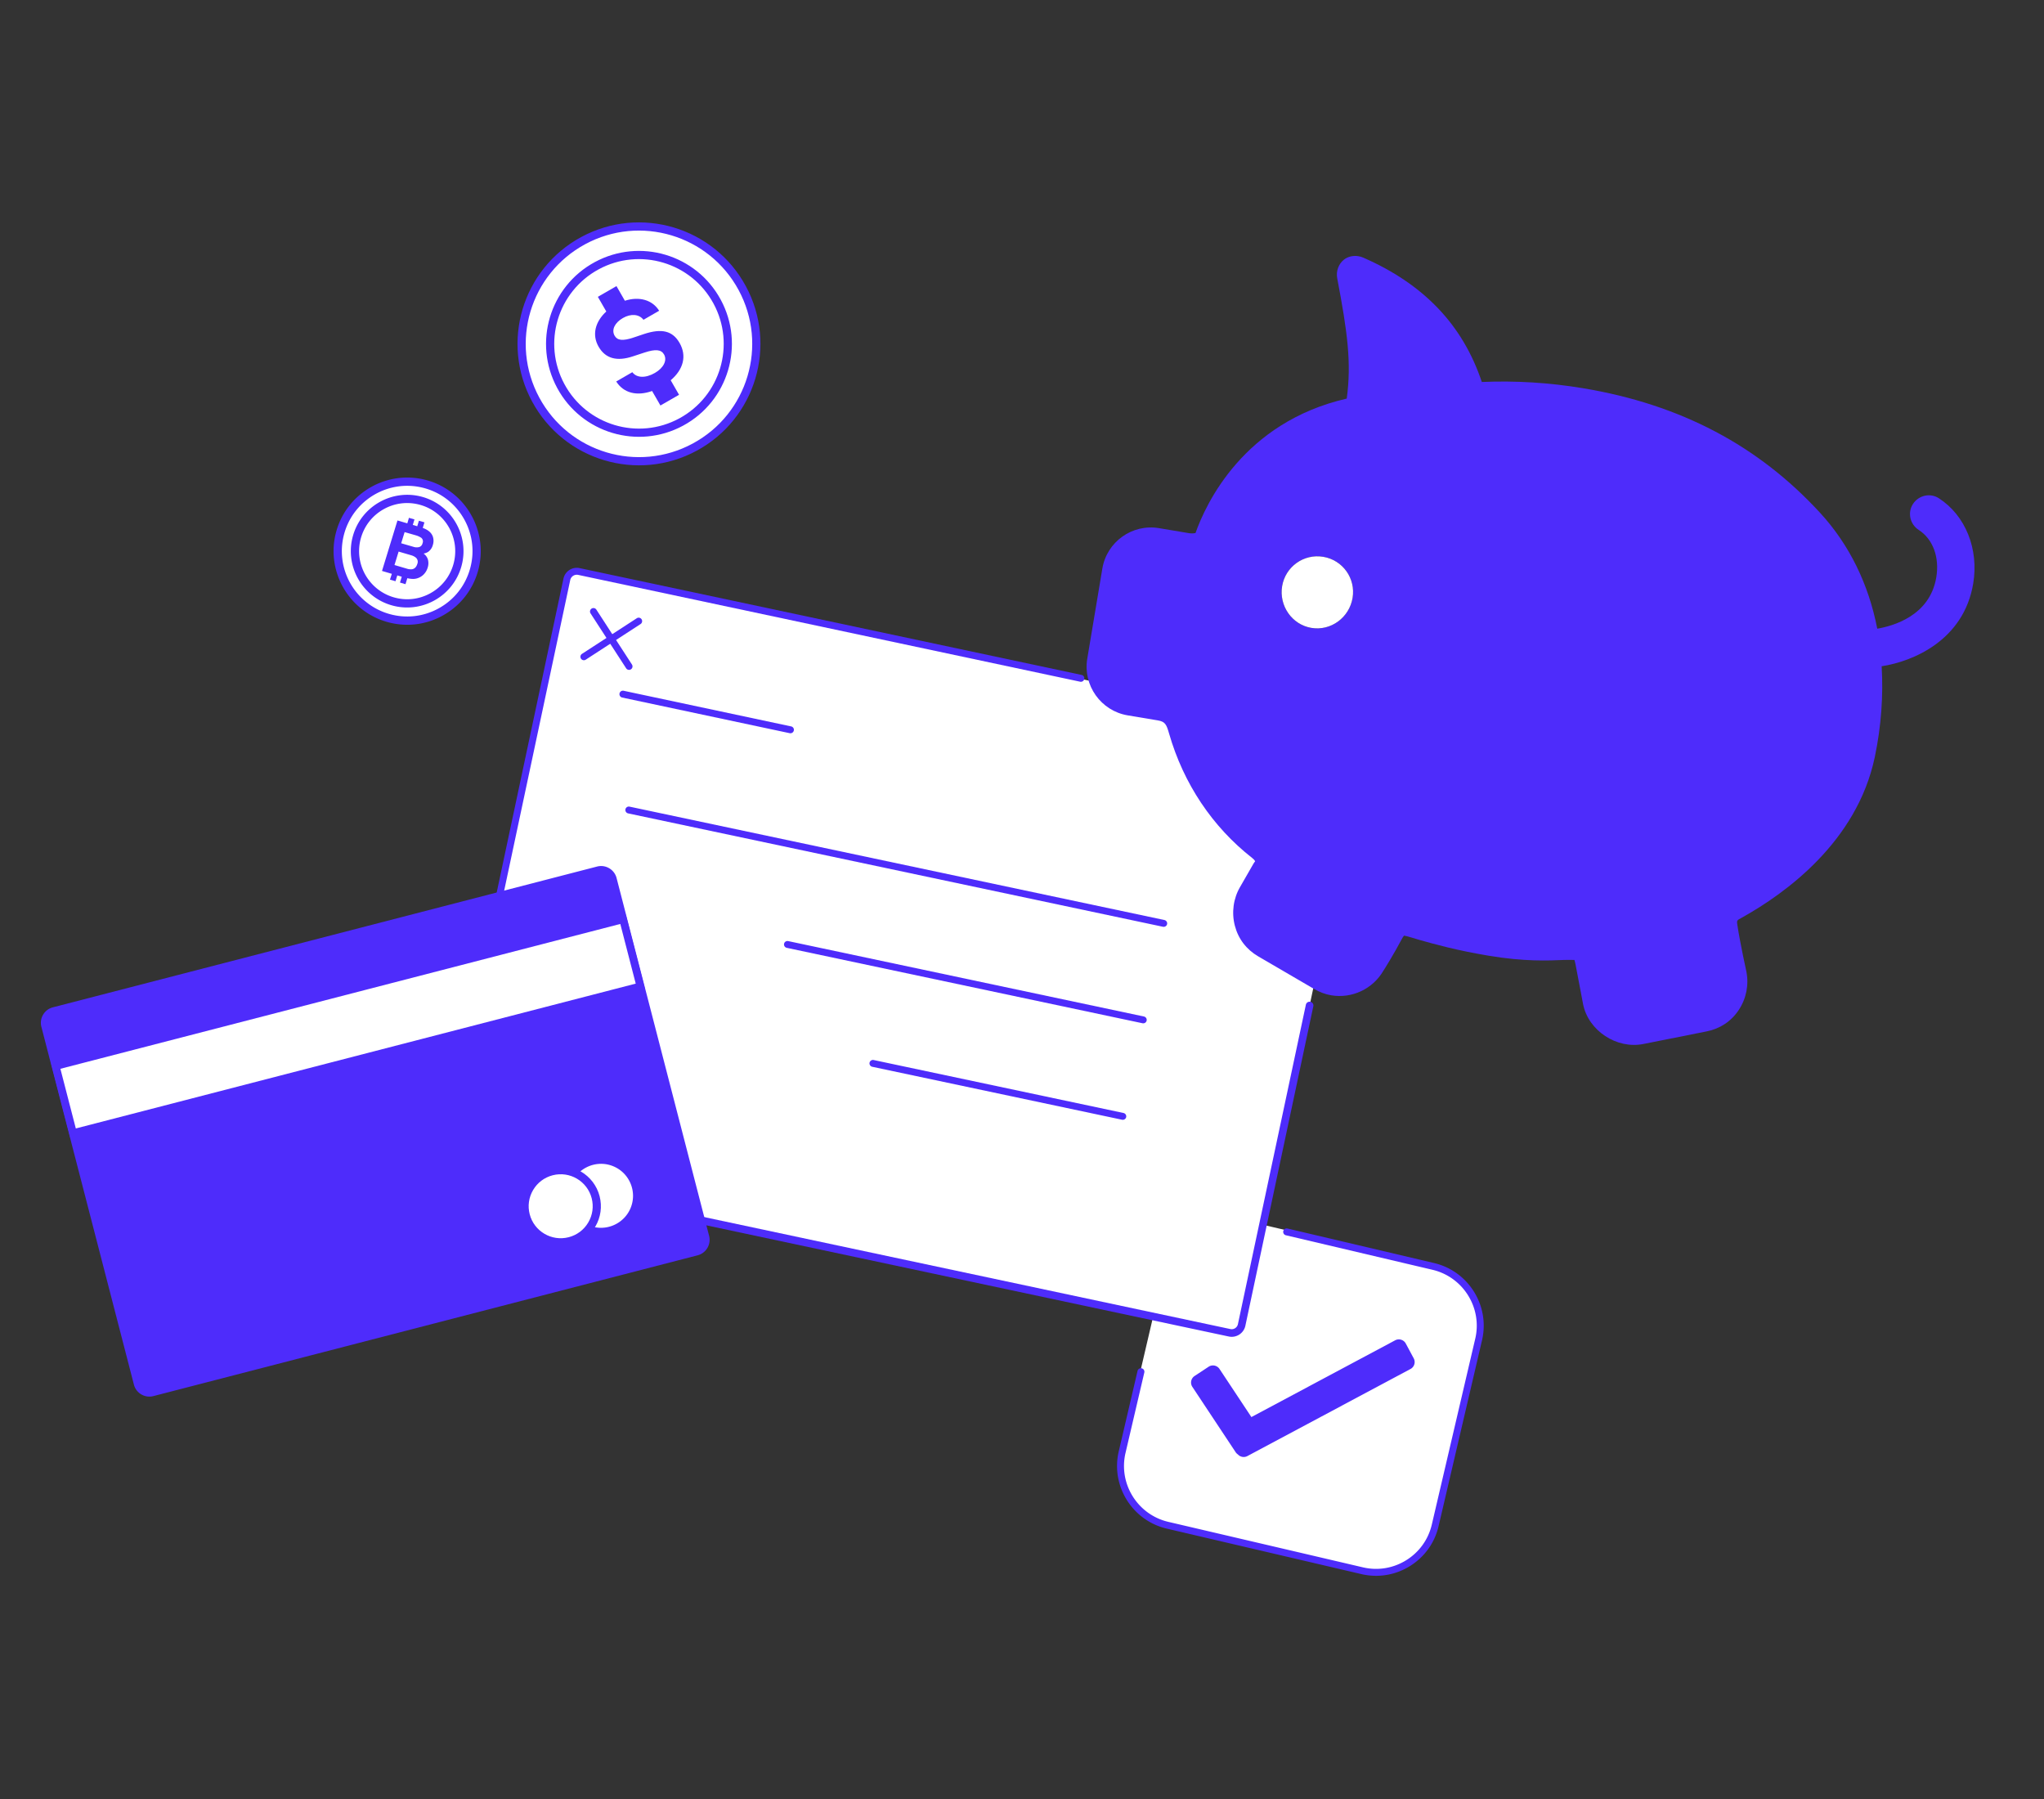 <svg xmlns="http://www.w3.org/2000/svg" viewBox="0 0 3000 2640" width="3000" height="2640"><rect x="0" y="0" width="3000" height="2640" fill="#333333" stroke="none"/><g transform="translate(1666.8 1813.2) rotate(12.853 241.8 235.2) scale(1.02 1.018)"><svg width="474.074" height="461.993" viewBox="0 0 474.074 461.993"><rect fill="#fff" height="462.631" rx="87.619" transform="matrix(.005 -1 1 .005 5.639 464.258)" width="452.117" x="10.114" y="-2.021"/><path d="m380.027 461.993-.508-.001-287.393-1.508C41.058 460.211-.27 418.443.001 367.375l.626-119.162a5 5 0 0 1 5-4.974h.027a5.001 5.001 0 0 1 4.974 5.026l-.626 119.162c-.242 45.555 36.623 82.813 82.178 83.056l287.393 1.508c22.069.146 42.858-8.367 58.545-23.889 15.687-15.523 24.389-36.226 24.502-58.294l1.453-275.264c.24-45.481-36.567-82.737-82.049-83.049L165.25 9.999A5 5 0 0 1 165.284 0h.035l216.773 1.496c50.987.35 92.249 42.115 91.98 93.102l-1.453 275.263c-.127 24.739-9.883 47.948-27.469 65.35-17.464 17.282-40.577 26.781-65.125 26.782z" fill="#4e2cfb"/><path d="M368.17 123.714c-4.106-4.723-11.254-5.221-15.97-1.117L175.103 276.564l-60.113-57.385c-4.527-4.32-11.691-4.153-16.011.374l-16.708 17.504c-4.32 4.527-4.153 11.691.373 16.011l81.636 77.926a11.388 11.388 0 0 0 3.818 2.404c4.153 2.893 9.896 2.722 13.895-.755l200.938-174.691c4.723-4.106 5.219-11.261 1.115-15.977l-15.877-18.262z" fill="#4e2cfb" fill-rule="evenodd"/><path d="M1109.237 1620.628h-2255.262V-218.493h2255.262zm-2251.262-4h2247.262V-214.493h-2247.262z" fill="#3aaa35"/></svg></g><g transform="translate(723.6 943.2) rotate(11.815 603.6 454.2) scale(1.016 1.017)"><svg width="1188.487" height="893.437" viewBox="0 0 1188.487 893.437"><rect fill="#fff" height="1179.255" rx="14.669" transform="matrix(.003 -1 1 .003 144.318 1039.061)" width="878.072" x="154.431" y="-142.503"/><g fill="#4e2cfb"><path d="M5 525.916h-.017A5 5 0 0 1 0 520.899L1.712 19.601C1.749 8.756 10.582-.043 21.448 0l741.395 2.535a5 5 0 0 1-.017 10h-.018L21.413 10h-.034c-5.316 0-9.65 4.315-9.668 9.635L9.999 520.933a5 5 0 0 1-5 4.983z"/><path d="M120.405 129.223a4.988 4.988 0 0 1-3.548-1.477l-66.55-67.004a5 5 0 0 1 7.095-7.047l66.551 67.005a5 5 0 0 1-3.547 8.524z"/><path d="M53.69 128.939a5 5 0 0 1-3.524-8.548l67.011-66.553a5.001 5.001 0 0 1 7.047 7.095l-67.01 66.554a4.987 4.987 0 0 1-3.523 1.452zm313.658 42.129h-.018l-247.398-.841a5 5 0 0 1 .017-10h.017l247.398.841a5 5 0 0 1-.017 10zm799.359 722.37h-.064l-934.387-3.193a5.501 5.501 0 0 1 .018-11.002h.02l934.385 3.193h.029c5.042 0 9.154-4.092 9.17-9.135l1.608-471.234a5.5 5.5 0 0 1 5.5-5.482h.019a5.501 5.501 0 0 1 5.482 5.52l-1.608 471.233c-.035 11.096-9.079 20.101-20.172 20.101z"/></g><path d="M2190.806 1020.302H-64.455V-818.819h2255.261zm-2251.261-4h2247.261V-814.819H-60.455z" fill="#3aaa35"/></svg></g><g transform="translate(1594.8 375.6) rotate(0.0 651.6 579.0) scale(1.201 1.201)"><svg width="1085.12" height="964.011" viewBox="0 0 1085.12 964.011"><path d="M1041.497 296.041c-10.54-6.84-24.77-3.6-31.63 7.05-6.86 10.64-3.6 24.8 7.03 31.65 17.59 11.38 25.56 33.58 21.48 58.03-7.9 47.21-53.18 59.42-72.12 62.69-10.52-54.2-33.89-102.47-69.86-141.6-75.61-82.22-170.38-132.28-289.23-152.16-41.8-6.99-83.08-9.45-124.16-7.7-23.51-70.25-71.41-119.81-144.97-151.98-1.94-.87-4.19-1.52-6.23-1.77-6.11-.84-12.39.38-17.41 4.35-6.6 5.33-9.72 14.25-8.13 22.59 12.49 65.68 17.64 103.19 11.65 147.1-126.39 29.02-172.39 129.01-184.83 164.31-1.49.29-4.11.76-7.99.12l-36.68-6.14c-32.62-5.46-63.69 16.65-69.16 49.39L.827 492.111c-5.46 32.65 16.71 63.76 49.33 69.22l36.68 6.13c9.08 1.52 10.73 4.7 13.98 16.13 17.66 61.29 52.99 114.01 101.47 151.96 3.46 2.66 3.64 4.24 3.64 4.24-.79.95-1.24 1.51-1.88 2.59l-16.36 28.47c-8.36 14.2-10.69 31.41-6.5 47.53 4.19 16.13 14.17 29.05 28.54 37.44l68.05 39.69c6.52 3.81 13.66 6.64 21.15 7.89 25.39 4.25 50.87-7.73 63.75-29.98.1 0 12.56-19.78 23.43-40.35.63-1.07 1.41-1.94 1.88-2.59 5.03.84 11.17 3.13 19.4 5.42 17.66 4.95 43.87 12.42 83.82 19.1 44.43 7.43 73.04 5.96 91.93 5.22 4.84-.19 9.81-.08 13.05 0 .34 1.24.85 3.05 1.29 5.3 4.34 22.32 9.25 48.72 9.25 48.72 6.53 32.48 41.07 55.22 73.81 48.63l77.25-15.38c16.32-3.26 29.96-12.23 39.17-26.1 9.22-13.89 12.58-30.74 9.33-47.07-.19-1.03-7.49-33.83-10.9-56.26-.95-6.23-1.16-6.09 6.01-9.88 52.19-29.19 139.9-91.9 161.81-195.74 8.09-38.66 10.5-75.81 8.42-111.09 39.26-6.04 100.39-32.28 111.88-101.03 7.05-42.1-9.37-83.22-42.01-104.28zm-716.46 121.84c-4 23.92-26.46 40.57-50.35 36.58-23.81-3.99-39.69-27.15-35.71-50.97 3.99-23.83 26.43-39.86 50.23-35.87 23.9 3.99 39.81 26.43 35.83 50.26z" fill="#4e2cfb"/><path d="M325.037 417.881c-4 23.92-26.46 40.57-50.35 36.58-23.81-3.99-39.69-27.15-35.71-50.97 3.99-23.83 26.43-39.86 50.23-35.87 23.9 3.99 39.81 26.43 35.83 50.26z" fill="#fff"/></svg></g><g transform="translate(114.0 1364.4) rotate(-14.66 436.8 295.8) scale(1.201 1.2)"><svg width="727.314" height="492.958" viewBox="0 0 727.314 492.958"><path d="M707.779 6.896 20.869 5c-8.051-.023-14.596 6.486-14.617 14.535L5.001 471.443c-.022 8.049 6.486 14.596 14.538 14.613l686.907 1.902c8.055.025 14.596-6.486 14.619-14.535l1.25-451.908c.023-8.049-6.486-14.596-14.535-14.619z" fill="#4e2cfb"/><path d="M706.493 492.958h-.063l-686.905-1.901a19.44 19.44 0 0 1-13.829-5.769A19.45 19.45 0 0 1 0 471.43L1.251 19.521A19.443 19.443 0 0 1 7.023 5.695 19.446 19.446 0 0 1 20.824 0h.059l686.91 1.896a19.447 19.447 0 0 1 13.826 5.774 19.449 19.449 0 0 1 5.695 13.859l-1.25 451.907a19.449 19.449 0 0 1-5.771 13.826 19.437 19.437 0 0 1-13.799 5.694zM20.826 10a9.507 9.507 0 0 0-6.751 2.786 9.511 9.511 0 0 0-2.824 6.763L10 471.457c-.007 2.559.982 4.966 2.786 6.779s4.205 2.814 6.763 2.82l686.91 1.901h.031a9.508 9.508 0 0 0 6.75-2.784 9.517 9.517 0 0 0 2.823-6.765l1.25-451.907c.007-2.559-.982-4.967-2.786-6.781s-4.206-2.817-6.763-2.824L20.855 10z" fill="#4e2cfb"/><path d="m5.88 155.045.236-84.667 716.065 1.987-.235 84.667z" fill="#fff"/><path d="m726.583 161.695-4.652-.014-720.718-1.995.26-93.973 4.653.014 720.718 1.994-.26 93.974zM10.544 150.407l706.76 1.956.208-75.362-706.759-1.955-.209 75.361z" fill="#4e2cfb"/><circle cx="610.646" cy="392.671" fill="#fff" r="44.118"/><path d="M610.589 441.769c-10.366 0-20.809-3.259-29.677-10.004-21.557-16.395-25.756-47.271-9.361-68.829s47.273-25.754 68.83-9.36c21.557 16.395 25.756 47.271 9.361 68.829-9.651 12.689-24.321 19.364-39.153 19.364zm.102-88.201c-11.813 0-23.495 5.314-31.182 15.422-13.057 17.168-9.713 41.759 7.456 54.816 17.167 13.056 41.759 9.713 54.817-7.455 13.057-17.168 9.713-41.759-7.456-54.816a38.927 38.927 0 0 0-23.635-7.967z" fill="#4e2cfb"/><circle cx="559.739" cy="392.525" fill="#fff" r="44.118"/><path d="M559.742 441.643h-.14c-27.083-.076-49.056-22.171-48.981-49.254.036-13.12 5.18-25.44 14.482-34.692 9.27-9.218 21.565-14.29 34.632-14.29h.14c27.084.076 49.057 22.171 48.981 49.254-.036 13.12-5.18 25.44-14.482 34.692-9.27 9.218-21.565 14.29-34.632 14.29zm-.112-10h.111c10.408 0 20.199-4.039 27.581-11.381 7.409-7.368 11.505-17.18 11.534-27.629.06-21.569-17.439-39.166-39.009-39.227h-.111c-10.407 0-20.198 4.039-27.581 11.381-7.409 7.368-11.505 17.18-11.534 27.629-.06 21.569 17.439 39.166 39.009 39.227z" fill="#4e2cfb"/></svg></g><g transform="translate(759.6 326.4) rotate(-28.366 178.2 178.2) scale(1.203 1.203)"><svg width="296.3" height="296.3" viewBox="0 0 296.3 296.3"><circle cx="148.15" cy="148.15" fill="#fff" r="143.15" stroke="#4e2cfb" stroke-width="10"/><circle cx="148.15" cy="148.15" fill="#fff" r="108.37" stroke="#4e2cfb" stroke-width="10"/><path d="m131.26 73.82 26.2-.72.54 20.59c17.79 3.35 30 14.74 31 30.61l-22.07.61c-1.33-8.6-9.74-14.12-21.09-13.81s-19.34 5.85-19.11 14.23c.18 6.7 5.63 10.45 18.84 12.8l13.61 2.36c22.59 4 32.62 13.19 33.09 30.11.5 18.24-11.18 30.78-31.16 35l.56 20.43-26.2.72-.56-20.4c-19.35-3-31.8-14.17-33-31l22.68-.63c1.31 8.82 10.65 14.23 23.87 13.87 12.22-.34 20.68-6.32 20.46-14.56-.19-7-5.92-10.8-19.73-13.33l-14.68-2.64c-20.56-3.57-30.9-13.65-31.35-30.29s10.73-28.77 28.67-33.3z" fill="#4e2cfb"/></svg></g><g transform="translate(489.6 700.8) rotate(13.856 108 108.0) scale(1.213 1.213)"><svg width="178.06" height="178.06" viewBox="0 0 178.06 178.06"><circle cx="89.03" cy="89.03" fill="#fff" r="84.029"/><path d="M89.109 178.06c-1.074 0-2.15-.019-3.23-.057C36.82 176.266-1.68 134.939.057 85.88S43.111-1.686 92.18.057c49.061 1.737 87.561 43.064 85.823 92.124-.842 23.766-10.888 45.781-28.288 61.991-16.609 15.474-38.023 23.889-60.606 23.889zM88.995 10C46.696 10 11.559 43.631 10.05 86.233c-1.542 43.55 32.634 80.234 76.183 81.776 21.09.748 41.22-6.766 56.666-21.154 15.446-14.39 24.363-33.933 25.11-55.028.748-21.097-6.766-41.221-21.155-56.666-14.388-15.444-33.933-24.362-55.028-25.11A81.368 81.368 0 0 0 88.994 10z" fill="#4e2cfb"/><circle cx="89.031" cy="89.029" fill="#fff" r="63.163"/><g fill="#4e2cfb"><path d="M89.063 157.192a71.46 71.46 0 0 1-2.444-.043c-37.562-1.33-67.038-32.971-65.708-70.532 1.33-37.562 32.994-66.994 70.532-65.709 37.562 1.33 67.038 32.971 65.708 70.532-1.301 36.743-31.609 65.752-68.089 65.752zM88.98 30.865c-14.755 0-28.743 5.497-39.595 15.606-11.367 10.59-17.93 24.973-18.48 40.499-1.135 32.051 24.017 59.05 56.068 60.185 15.528.566 30.337-4.98 41.705-15.569 11.367-10.59 17.931-24.973 18.48-40.499 1.135-32.051-24.017-59.05-56.068-60.185a59.519 59.519 0 0 0-2.11-.037z"/><path d="M115.947 93.051a13.907 13.907 0 0 0-6.929-5.926 15.442 15.442 0 0 0 4.949-3.412 14.722 14.722 0 0 0 3.44-9.291 16.165 16.165 0 0 0-2.362-9.829c-2.78-4.279-7.603-6.637-14.43-7.367l.363-7.032-6.968-.302-.328 6.975-5.631-.276.39-6.916-6.969-.301-.319 6.96-12.394-.531-3.552 63.769 12.409.54-.546 7.336 6.968.302.416-7.377 5.631.275-.406 7.362 6.968.302.4-7.544a34.257 34.257 0 0 0 5.401-.499 17.437 17.437 0 0 0 7.299-2.885 18.695 18.695 0 0 0 4.801-4.772 19.348 19.348 0 0 0 3.352-10.078 17.185 17.185 0 0 0-1.953-9.48zM80.526 67.406l13.809.524a23.46 23.46 0 0 1 7.419 1.351c1.086.517 1.972 1.382 2.524 2.464s.741 2.322.538 3.533a6.095 6.095 0 0 1-.679 3.128 6.052 6.052 0 0 1-2.166 2.345 12.392 12.392 0 0 1-6.818 1.376l-15.43-.624.802-14.096zm19.52 41.46a15.396 15.396 0 0 1-6.501.818l-15.381-.675.96-16.993 15.634.67a16.33 16.33 0 0 1 6.264 1.376 6.553 6.553 0 0 1 2.952 2.873 6.798 6.798 0 0 1 .693 4.115c-.2 3.901-1.748 6.541-4.58 7.781l-.04.035z"/></g></svg></g><g transform="translate(879.6 1262.4) rotate(11.775 406.2 151.2) scale(1.032 1.012)"><svg width="787.434" height="298.69" viewBox="0 0 787.434 298.69"><g><path d="M782.434 12.653h-.018L4.983 10A5 5 0 0 1 0 4.983C.009 2.222 2.234-.033 5.017 0l777.434 2.653a5 5 0 0 1-.017 10Zm-.492 143.023h-.018l-517.06-1.767a5 5 0 0 1 .017-10h.018l517.06 1.767a5 5 0 0 1-.017 10Zm-.485 143.014h-.018l-363.045-1.241a5 5 0 0 1-4.983-5.017c.009-2.761 2.253-5.042 5.017-4.983l363.045 1.241a5 5 0 0 1-.017 10Z" style="fill:#4e2cfb;stroke-width:0"/></g><path d="M818.794 807.905h-2255.262v-1839.121H818.794V807.905Zm-2251.262-4H814.794v-1831.121h-2247.262V803.905Z" style="fill:#3aaa35;stroke-width:0"/></svg></g></svg>